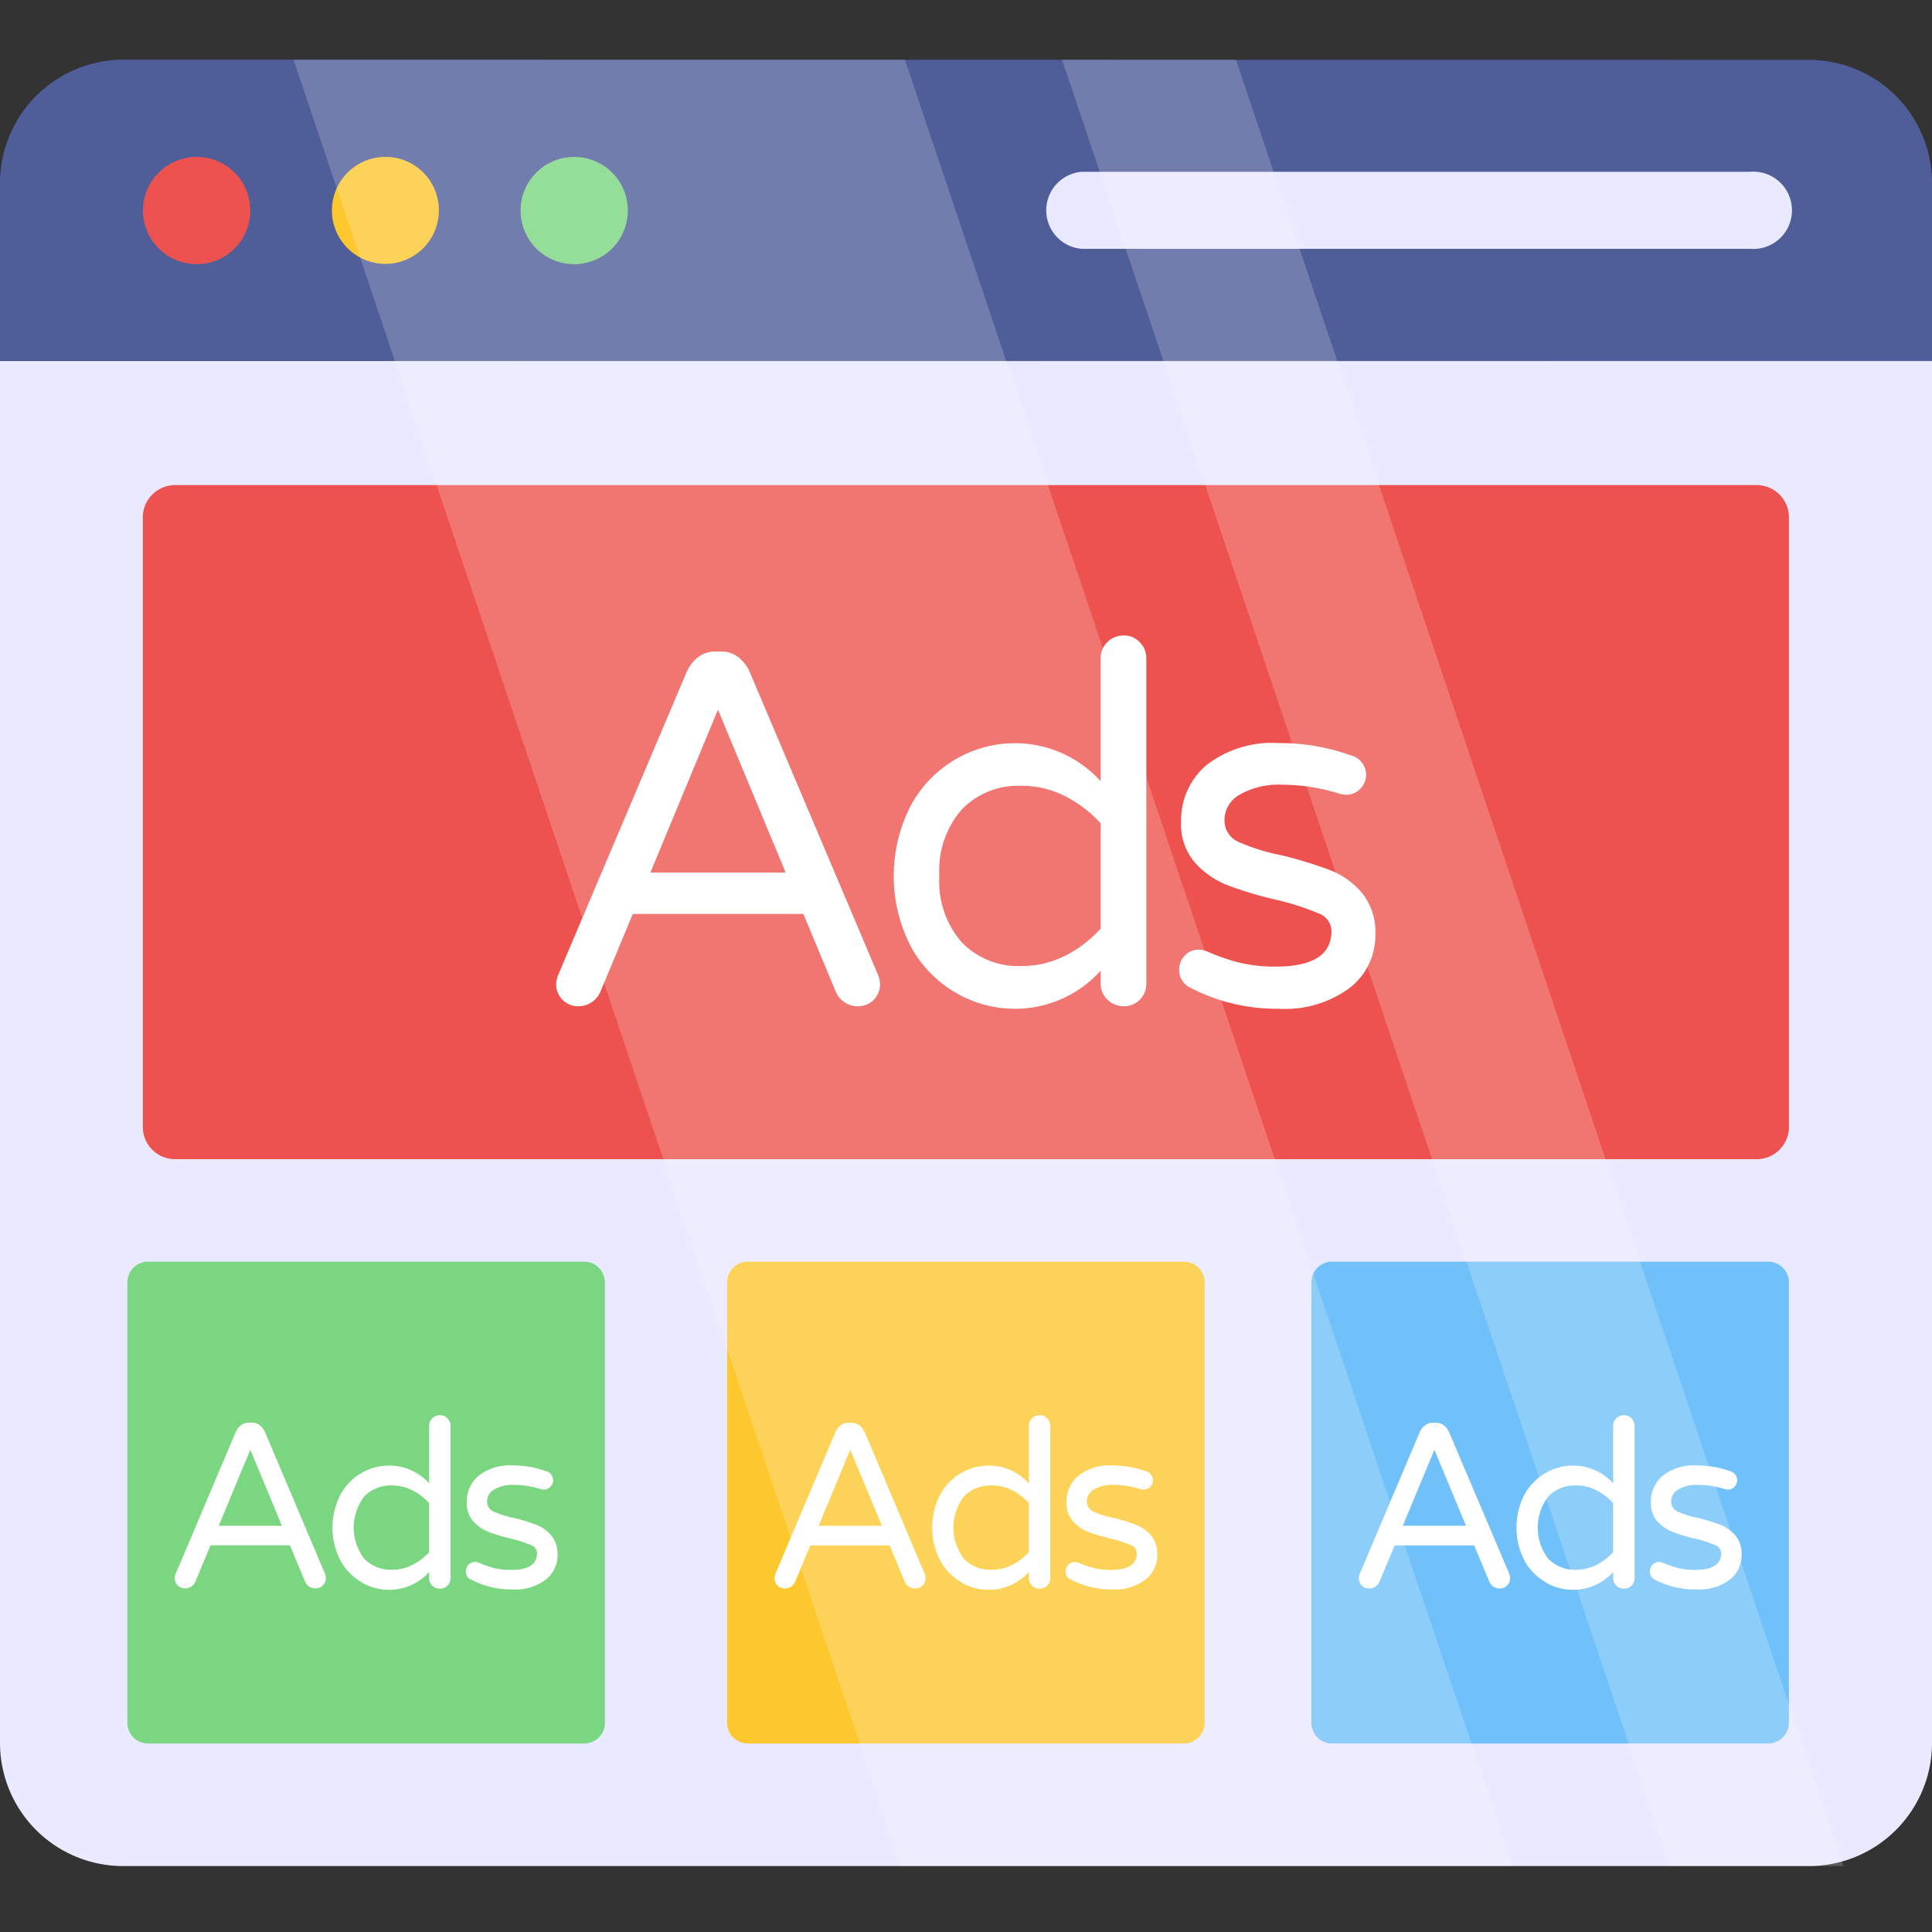 <?xml version="1.0" encoding="UTF-8"?>
<svg xmlns="http://www.w3.org/2000/svg" xmlns:xlink="http://www.w3.org/1999/xlink" width="50" height="50" viewBox="0 0 50 50">
  <rect x="0" y="0" width="50" height="50" fill="#333333" stroke="none"/>
  <defs>
    <clipPath id="clip-Multiple_Ad_Formats">
      <rect width="50" height="50"></rect>
    </clipPath>
  </defs>
  <g id="Multiple_Ad_Formats" data-name="Multiple Ad Formats" clip-path="url(#clip-Multiple_Ad_Formats)">
    <g id="ads_1_" data-name="ads (1)" transform="translate(-2 -2.536)">
      <g id="Group_457" data-name="Group 457" transform="translate(2 4.081)">
        <path id="Path_1159" data-name="Path 1159" d="M52,14.061V49.823a3.188,3.188,0,0,1-3.19,3.19H5.19A3.188,3.188,0,0,1,2,49.823V14.061Z" transform="translate(-2 -6.264)" fill="#e9e9ff"></path>
        <path id="Path_1160" data-name="Path 1160" d="M52,11.875v-4.6a3.188,3.188,0,0,0-3.19-3.19L5.19,4.081A3.194,3.194,0,0,0,2,7.27v4.6Z" transform="translate(-2 -4.081)" fill="#4f5d99"></path>
        <g id="Group_456" data-name="Group 456" transform="translate(3.7 2.514)">
          <g id="Group_455" data-name="Group 455">
            <path id="Path_1161" data-name="Path 1161" d="M15.763,8.682A1.384,1.384,0,1,1,14.38,7.3,1.378,1.378,0,0,1,15.763,8.682Z" transform="translate(-8.105 -7.298)" fill="#fdc72e"></path>
            <path id="Path_1162" data-name="Path 1162" d="M9.513,8.682A1.388,1.388,0,1,1,8.129,7.3,1.384,1.384,0,0,1,9.513,8.682Z" transform="translate(-6.736 -7.298)" fill="#ed524e"></path>
            <path id="Path_1163" data-name="Path 1163" d="M22.02,8.682A1.388,1.388,0,1,1,20.627,7.3,1.386,1.386,0,0,1,22.02,8.682Z" transform="translate(-9.472 -7.298)" fill="#7bd681"></path>
          </g>
          <path id="Path_1164" data-name="Path 1164" d="M37.559,7.793a1,1,0,0,0,0,1.994h17.3a1,1,0,1,0,0-1.994Z" transform="translate(-13.26 -7.406)" fill="#e9e9ff"></path>
        </g>
      </g>
      <path id="Path_1165" data-name="Path 1165" d="M49.333,19.009V34.783a.836.836,0,0,1-.836.836H7.567a.836.836,0,0,1-.836-.836V19.009a.836.836,0,0,1,.836-.836H48.5A.836.836,0,0,1,49.333,19.009Z" transform="translate(-1.035 -3.083)" fill="#ed524e"></path>
      <g id="Group_458" data-name="Group 458" transform="translate(16.394 18.983)">
        <path id="Path_1166" data-name="Path 1166" d="M20.586,32.7a.575.575,0,0,1-.162-.415.7.7,0,0,1,.065-.259L23.8,24.218a.994.994,0,0,1,.292-.383.718.718,0,0,1,.46-.149h.13a.719.719,0,0,1,.46.149,1,1,0,0,1,.292.383l3.307,7.806a.7.7,0,0,1,.065.259.577.577,0,0,1-.162.415.56.56,0,0,1-.422.169.591.591,0,0,1-.331-.1.624.624,0,0,1-.227-.266l-.843-2.023H22.408L21.565,32.5a.617.617,0,0,1-.227.266.591.591,0,0,1-.33.1.56.56,0,0,1-.422-.169Zm2.276-3.294h3.5l-1.751-4.214Z" transform="translate(-20.424 -23.272)" fill="#fff"></path>
        <path id="Path_1167" data-name="Path 1167" d="M33.22,32.407a3.1,3.1,0,0,1-1.167-1.193,3.986,3.986,0,0,1,0-3.67,3.1,3.1,0,0,1,1.167-1.193,3.042,3.042,0,0,1,1.524-.408,2.981,2.981,0,0,1,2.218.986V23.752a.569.569,0,0,1,.175-.428.587.587,0,0,1,.422-.169.553.553,0,0,1,.415.175.586.586,0,0,1,.169.421v8.415a.576.576,0,0,1-.584.584.587.587,0,0,1-.422-.169.553.553,0,0,1-.175-.415V31.83a2.98,2.98,0,0,1-2.218.986,3.042,3.042,0,0,1-1.524-.409Zm2.814-.959a3.2,3.2,0,0,0,.928-.707V28.018a3.209,3.209,0,0,0-.928-.707,2.45,2.45,0,0,0-1.121-.266,2.038,2.038,0,0,0-1.543.609,2.4,2.4,0,0,0-.584,1.724A2.394,2.394,0,0,0,33.37,31.1a2.037,2.037,0,0,0,1.543.61,2.447,2.447,0,0,0,1.121-.266Z" transform="translate(-22.87 -23.156)" fill="#fff"></path>
        <path id="Path_1168" data-name="Path 1168" d="M41.283,33.013a.5.5,0,0,1-.221-.428.522.522,0,0,1,.142-.363.471.471,0,0,1,.363-.155.576.576,0,0,1,.234.052,5.215,5.215,0,0,0,.83.285,3.857,3.857,0,0,0,.933.1q1.44,0,1.439-.921a.491.491,0,0,0-.331-.454,6.725,6.725,0,0,0-1.083-.35,9.766,9.766,0,0,1-1.264-.376,2.217,2.217,0,0,1-.856-.59,1.5,1.5,0,0,1-.357-1.044,1.87,1.87,0,0,1,.655-1.478,2.767,2.767,0,0,1,1.874-.571,5.406,5.406,0,0,1,1.88.324.485.485,0,0,1,.279.194.522.522,0,0,1,.1.3.509.509,0,0,1-.149.363.491.491,0,0,1-.369.156.725.725,0,0,1-.169-.026,4.967,4.967,0,0,0-1.478-.233,2.025,2.025,0,0,0-1.1.253.755.755,0,0,0-.4.655.6.6,0,0,0,.363.571,5.171,5.171,0,0,0,1.129.35,10.859,10.859,0,0,1,1.245.383,2.058,2.058,0,0,1,.823.59,1.6,1.6,0,0,1,.344,1.076,1.713,1.713,0,0,1-.655,1.374,2.813,2.813,0,0,1-1.848.545,4.824,4.824,0,0,1-2.36-.584Z" transform="translate(-24.939 -23.936)" fill="#fff"></path>
      </g>
      <g id="Group_460" data-name="Group 460" transform="translate(5.297 35.187)">
        <path id="Path_1169" data-name="Path 1169" d="M18.578,44.434v11.4a.535.535,0,0,1-.537.532H6.752a.534.534,0,0,1-.532-.532v-11.4a.535.535,0,0,1,.532-.537H18.041A.536.536,0,0,1,18.578,44.434Z" transform="translate(-6.22 -43.896)" fill="#7bd681"></path>
        <g id="Group_459" data-name="Group 459" transform="translate(1.226 3.976)">
          <path id="Path_1170" data-name="Path 1170" d="M7.866,53.443a.269.269,0,0,1-.076-.194.329.329,0,0,1,.03-.121l1.544-3.646A.464.464,0,0,1,9.5,49.3a.335.335,0,0,1,.215-.07h.061a.336.336,0,0,1,.215.07.467.467,0,0,1,.136.179l1.544,3.646a.329.329,0,0,1,.03.121.27.27,0,0,1-.076.194.261.261,0,0,1-.2.079.276.276,0,0,1-.155-.045.291.291,0,0,1-.106-.124l-.394-.945H8.716l-.394.945a.288.288,0,0,1-.106.124.276.276,0,0,1-.154.045A.261.261,0,0,1,7.866,53.443ZM8.928,51.9h1.635l-.818-1.968Z" transform="translate(-7.79 -49.04)" fill="#fff"></path>
          <path id="Path_1171" data-name="Path 1171" d="M13.767,53.307a1.446,1.446,0,0,1-.545-.557,1.862,1.862,0,0,1,0-1.714,1.447,1.447,0,0,1,.545-.557,1.421,1.421,0,0,1,.712-.191,1.392,1.392,0,0,1,1.036.46V49.264a.266.266,0,0,1,.082-.2.274.274,0,0,1,.2-.079.258.258,0,0,1,.194.082.274.274,0,0,1,.079.2V53.2a.269.269,0,0,1-.273.273.274.274,0,0,1-.2-.079.258.258,0,0,1-.082-.194v-.157a1.392,1.392,0,0,1-1.036.46,1.421,1.421,0,0,1-.712-.191Zm1.314-.448a1.492,1.492,0,0,0,.433-.33V51.257a1.5,1.5,0,0,0-.433-.33,1.144,1.144,0,0,0-.524-.124.952.952,0,0,0-.721.285,1.326,1.326,0,0,0,0,1.611.951.951,0,0,0,.721.285,1.143,1.143,0,0,0,.524-.124Z" transform="translate(-8.932 -48.986)" fill="#fff"></path>
          <path id="Path_1172" data-name="Path 1172" d="M17.532,53.59a.231.231,0,0,1-.1-.2.244.244,0,0,1,.067-.17.22.22,0,0,1,.17-.073.269.269,0,0,1,.109.024,2.436,2.436,0,0,0,.388.133,1.8,1.8,0,0,0,.436.048q.672,0,.672-.43a.229.229,0,0,0-.155-.212,3.141,3.141,0,0,0-.506-.164,4.562,4.562,0,0,1-.59-.176,1.035,1.035,0,0,1-.4-.276.7.7,0,0,1-.167-.488.873.873,0,0,1,.306-.69,1.292,1.292,0,0,1,.875-.267,2.525,2.525,0,0,1,.878.151.227.227,0,0,1,.13.091.244.244,0,0,1,.046.139.238.238,0,0,1-.07.17.229.229,0,0,1-.173.073.339.339,0,0,1-.079-.012,2.32,2.32,0,0,0-.69-.109.946.946,0,0,0-.512.118.352.352,0,0,0-.185.306.28.28,0,0,0,.17.267,2.415,2.415,0,0,0,.527.164,5.072,5.072,0,0,1,.581.179.961.961,0,0,1,.384.276.748.748,0,0,1,.161.5.8.8,0,0,1-.306.642,1.314,1.314,0,0,1-.863.254,2.253,2.253,0,0,1-1.1-.273Z" transform="translate(-9.899 -49.35)" fill="#fff"></path>
        </g>
      </g>
      <g id="Group_462" data-name="Group 462" transform="translate(20.818 35.187)">
        <path id="Path_1173" data-name="Path 1173" d="M38.445,44.434v11.4a.535.535,0,0,1-.537.532H26.619a.534.534,0,0,1-.532-.532v-11.4a.535.535,0,0,1,.532-.537H37.908A.536.536,0,0,1,38.445,44.434Z" transform="translate(-26.087 -43.896)" fill="#fdc72e"></path>
        <g id="Group_461" data-name="Group 461" transform="translate(1.226 3.976)">
          <path id="Path_1174" data-name="Path 1174" d="M27.733,53.443a.269.269,0,0,1-.076-.194.329.329,0,0,1,.03-.121l1.544-3.646a.464.464,0,0,1,.136-.179.335.335,0,0,1,.215-.07h.061a.336.336,0,0,1,.215.07.467.467,0,0,1,.136.179l1.544,3.646a.329.329,0,0,1,.03.121.27.27,0,0,1-.076.194.261.261,0,0,1-.2.079.276.276,0,0,1-.155-.045.291.291,0,0,1-.106-.124l-.394-.945H28.584l-.394.945a.288.288,0,0,1-.106.124.276.276,0,0,1-.154.045.261.261,0,0,1-.2-.079ZM28.8,51.9h1.635l-.818-1.968Z" transform="translate(-27.657 -49.04)" fill="#fff"></path>
          <path id="Path_1175" data-name="Path 1175" d="M33.634,53.307a1.446,1.446,0,0,1-.545-.557,1.862,1.862,0,0,1,0-1.714,1.447,1.447,0,0,1,.545-.557,1.421,1.421,0,0,1,.712-.191,1.393,1.393,0,0,1,1.036.46V49.264a.266.266,0,0,1,.082-.2.274.274,0,0,1,.2-.079.258.258,0,0,1,.194.082.274.274,0,0,1,.079.2V53.2a.269.269,0,0,1-.273.273.274.274,0,0,1-.2-.079.258.258,0,0,1-.082-.194v-.157a1.392,1.392,0,0,1-1.036.46,1.421,1.421,0,0,1-.712-.191Zm1.314-.448a1.493,1.493,0,0,0,.433-.33V51.257a1.5,1.5,0,0,0-.433-.33,1.144,1.144,0,0,0-.524-.124.952.952,0,0,0-.721.285,1.326,1.326,0,0,0,0,1.611.951.951,0,0,0,.721.285,1.143,1.143,0,0,0,.524-.124Z" transform="translate(-28.8 -48.986)" fill="#fff"></path>
          <path id="Path_1176" data-name="Path 1176" d="M37.4,53.59a.231.231,0,0,1-.1-.2.244.244,0,0,1,.067-.17.22.22,0,0,1,.17-.073.269.269,0,0,1,.109.024,2.436,2.436,0,0,0,.388.133,1.8,1.8,0,0,0,.436.048q.672,0,.672-.43a.229.229,0,0,0-.155-.212,3.141,3.141,0,0,0-.506-.164,4.562,4.562,0,0,1-.59-.176,1.035,1.035,0,0,1-.4-.276.7.7,0,0,1-.167-.488.873.873,0,0,1,.306-.69,1.292,1.292,0,0,1,.875-.267,2.525,2.525,0,0,1,.878.151.227.227,0,0,1,.13.091.244.244,0,0,1,.046.139.238.238,0,0,1-.07.17.229.229,0,0,1-.173.073.339.339,0,0,1-.079-.012,2.32,2.32,0,0,0-.69-.109.946.946,0,0,0-.512.118.352.352,0,0,0-.185.306.28.28,0,0,0,.17.267,2.415,2.415,0,0,0,.527.164,5.072,5.072,0,0,1,.581.179.961.961,0,0,1,.384.276.748.748,0,0,1,.161.5.8.8,0,0,1-.306.642,1.314,1.314,0,0,1-.863.254,2.253,2.253,0,0,1-1.1-.273Z" transform="translate(-29.766 -49.35)" fill="#fff"></path>
        </g>
      </g>
      <g id="Group_464" data-name="Group 464" transform="translate(35.94 35.187)">
        <path id="Path_1177" data-name="Path 1177" d="M57.8,44.434v11.4a.535.535,0,0,1-.537.532H45.975a.534.534,0,0,1-.532-.532v-11.4a.535.535,0,0,1,.532-.537H57.264A.536.536,0,0,1,57.8,44.434Z" transform="translate(-45.444 -43.896)" fill="#70c1f9"></path>
        <g id="Group_463" data-name="Group 463" transform="translate(1.226 3.976)">
          <path id="Path_1178" data-name="Path 1178" d="M47.089,53.443a.269.269,0,0,1-.076-.194.329.329,0,0,1,.03-.121l1.544-3.646a.464.464,0,0,1,.136-.179.335.335,0,0,1,.215-.07H49a.336.336,0,0,1,.215.07.467.467,0,0,1,.136.179L50.9,53.128a.329.329,0,0,1,.03.121.27.27,0,0,1-.076.194.261.261,0,0,1-.2.079.276.276,0,0,1-.155-.045.291.291,0,0,1-.106-.124L50,52.408H47.94l-.394.945a.288.288,0,0,1-.106.124.276.276,0,0,1-.154.045.261.261,0,0,1-.2-.079ZM48.152,51.9h1.635l-.818-1.968Z" transform="translate(-47.013 -49.04)" fill="#fff"></path>
          <path id="Path_1179" data-name="Path 1179" d="M52.99,53.307a1.446,1.446,0,0,1-.545-.557,1.862,1.862,0,0,1,0-1.714,1.447,1.447,0,0,1,.545-.557,1.421,1.421,0,0,1,.712-.191,1.392,1.392,0,0,1,1.036.46V49.264a.266.266,0,0,1,.082-.2.274.274,0,0,1,.2-.079.258.258,0,0,1,.194.082.274.274,0,0,1,.079.2V53.2a.269.269,0,0,1-.273.273.274.274,0,0,1-.2-.079.258.258,0,0,1-.082-.194v-.157a1.392,1.392,0,0,1-1.036.46,1.421,1.421,0,0,1-.712-.191Zm1.314-.448a1.492,1.492,0,0,0,.433-.33V51.257a1.5,1.5,0,0,0-.433-.33,1.144,1.144,0,0,0-.524-.124.952.952,0,0,0-.721.285,1.326,1.326,0,0,0,0,1.611.951.951,0,0,0,.721.285,1.143,1.143,0,0,0,.524-.124Z" transform="translate(-48.156 -48.986)" fill="#fff"></path>
          <path id="Path_1180" data-name="Path 1180" d="M56.756,53.59a.231.231,0,0,1-.1-.2.244.244,0,0,1,.067-.17.22.22,0,0,1,.17-.073.269.269,0,0,1,.109.024,2.436,2.436,0,0,0,.388.133,1.8,1.8,0,0,0,.436.048q.672,0,.672-.43a.229.229,0,0,0-.155-.212,3.141,3.141,0,0,0-.506-.164,4.562,4.562,0,0,1-.59-.176,1.035,1.035,0,0,1-.4-.276.7.7,0,0,1-.167-.488.873.873,0,0,1,.306-.69,1.292,1.292,0,0,1,.875-.267,2.525,2.525,0,0,1,.878.151.227.227,0,0,1,.13.091.244.244,0,0,1,.046.139.238.238,0,0,1-.07.17.229.229,0,0,1-.173.073.339.339,0,0,1-.079-.012,2.32,2.32,0,0,0-.69-.109.946.946,0,0,0-.512.118.352.352,0,0,0-.185.306.28.28,0,0,0,.17.267,2.415,2.415,0,0,0,.527.164,5.072,5.072,0,0,1,.581.179.961.961,0,0,1,.384.276.748.748,0,0,1,.161.5.8.8,0,0,1-.306.642,1.314,1.314,0,0,1-.863.254A2.253,2.253,0,0,1,56.756,53.59Z" transform="translate(-49.122 -49.35)" fill="#fff"></path>
        </g>
      </g>
      <g id="Group_465" data-name="Group 465" transform="translate(9.598 4.081)" opacity="0.2">
        <path id="Path_1181" data-name="Path 1181" d="M11.725,4.081,27.445,50.83h15.83L27.545,4.081Z" transform="translate(-11.725 -4.081)" fill="#fff"></path>
        <path id="Path_1182" data-name="Path 1182" d="M41.682,4.081h-4.5L52.913,50.83H57.4Z" transform="translate(-17.294 -4.081)" fill="#fff"></path>
      </g>
    </g>
  </g>
</svg>
